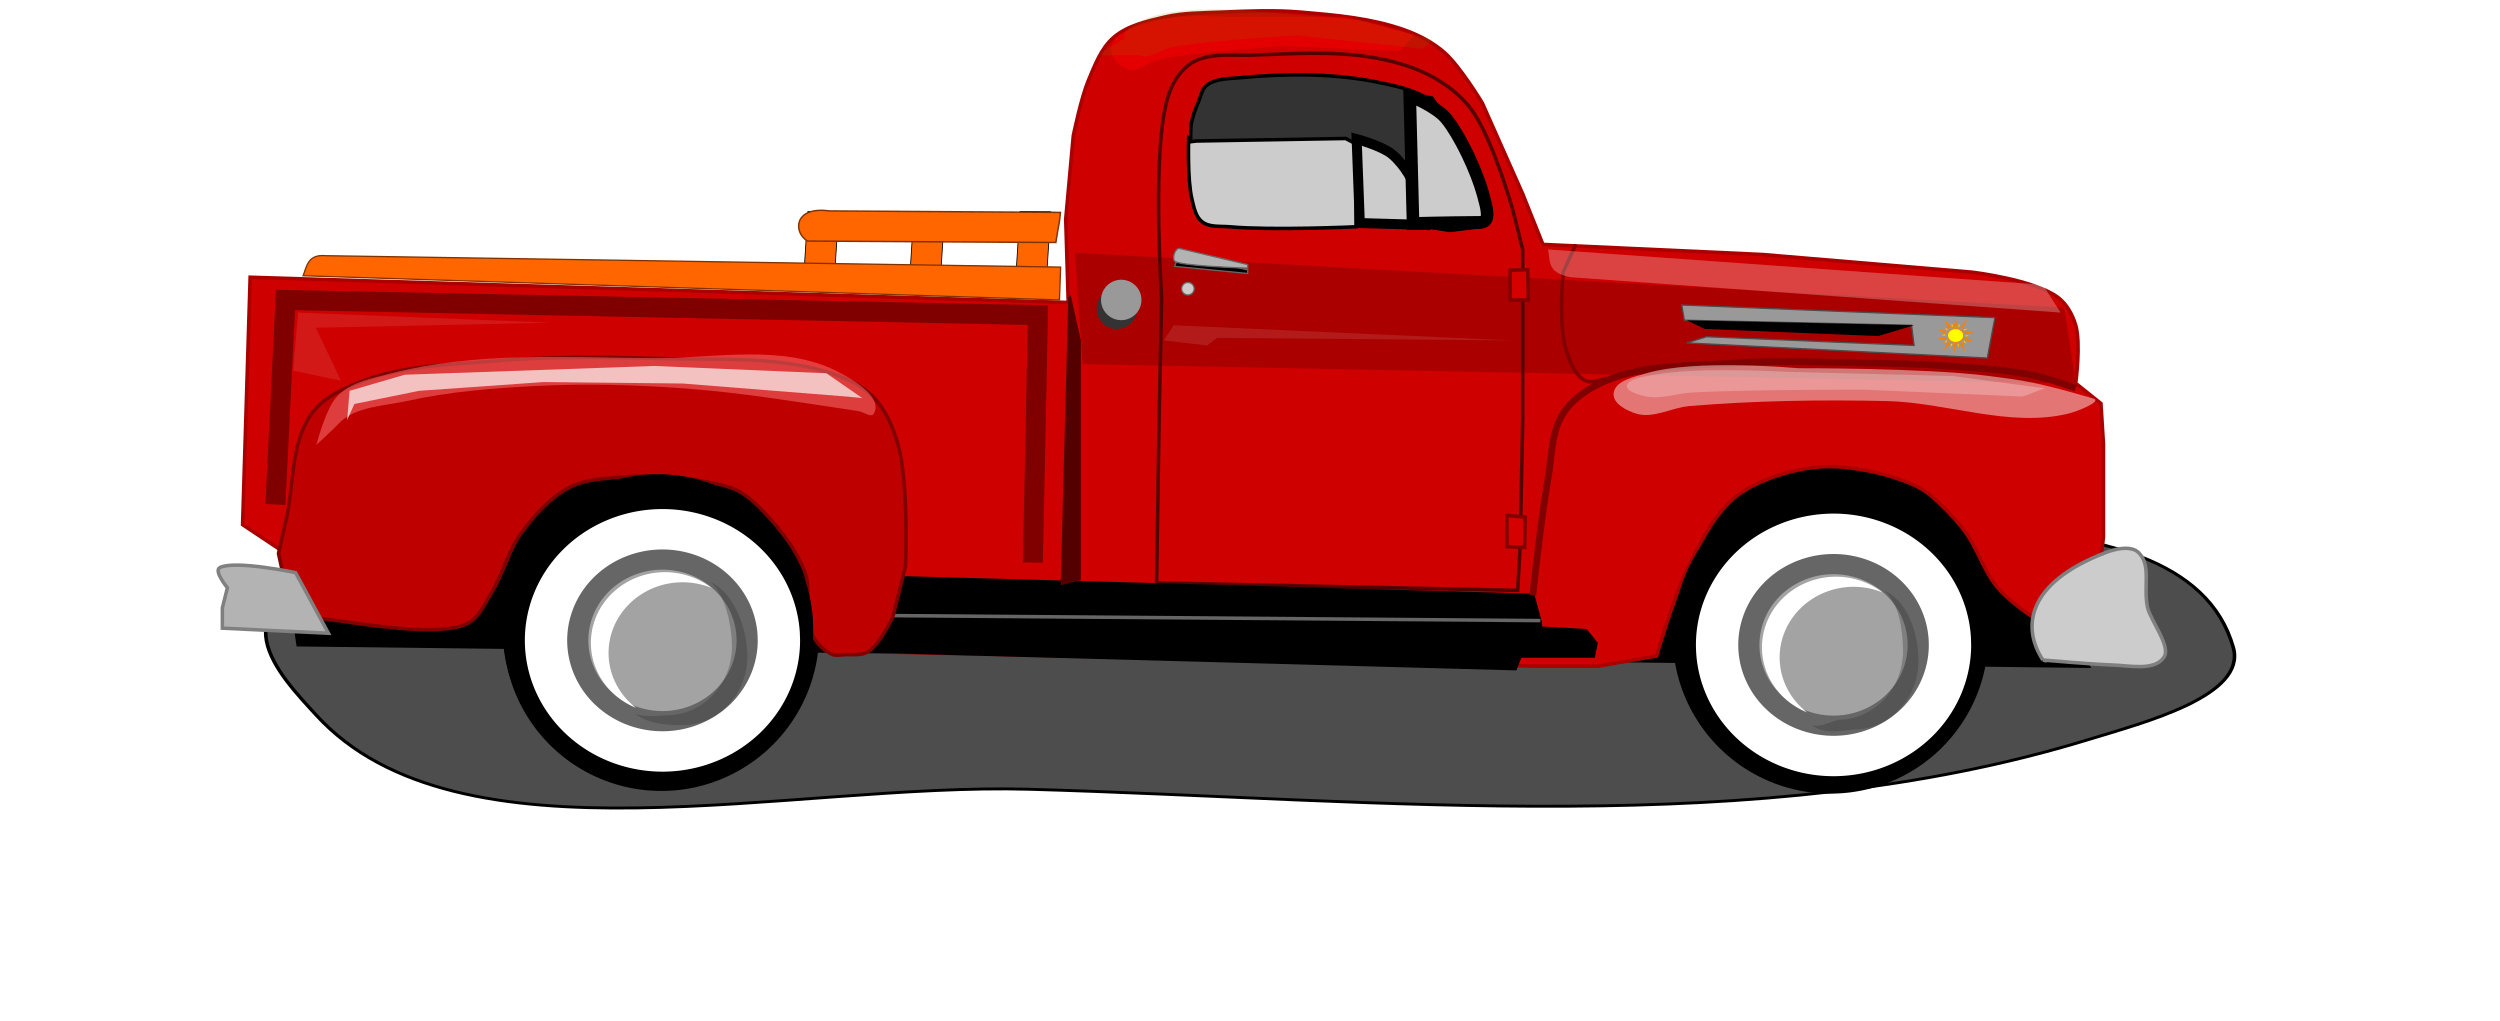 <?xml version="1.0" encoding="UTF-8"?>
<svg width="187.12mm" height="76.395mm" version="1.1" viewBox="0 0 187.12 76.395" xmlns="http://www.w3.org/2000/svg">
<defs>
<filter id="d" x="-.016" y="-.047" width="1.032" height="1.094" color-interpolation-filters="sRGB">
<feGaussianBlur stdDeviation="0.384"/>
</filter>
<filter id="c" x="-.042" y="-.245" width="1.084" height="1.49" color-interpolation-filters="sRGB">
<feGaussianBlur stdDeviation="0.714"/>
</filter>
<filter id="b" x="-.009" y="-.02" width="1.017" height="1.04" color-interpolation-filters="sRGB">
<feGaussianBlur stdDeviation="0.145"/>
</filter>
<filter id="a" x="-.089" y="-.079" width="1.179" height="1.159" color-interpolation-filters="sRGB">
<feGaussianBlur stdDeviation="0.336"/>
</filter>
<filter id="m" x="-.015" y="-.057" width="1.03" height="1.115" color-interpolation-filters="sRGB">
<feGaussianBlur stdDeviation="0.122"/>
</filter>
<filter id="l" x="-.006" y="-.112" width="1.013" height="1.224" color-interpolation-filters="sRGB">
<feGaussianBlur stdDeviation="0.07"/>
</filter>
<filter id="k" x="-.032" y="-.492" width="1.064" height="1.985" color-interpolation-filters="sRGB">
<feGaussianBlur stdDeviation="0.416"/>
</filter>
<filter id="j" x="-.184" y="-.013" width="1.369" height="1.026" color-interpolation-filters="sRGB">
<feGaussianBlur stdDeviation="0.116"/>
</filter>
<filter id="i" x="-.021" y="-.144" width="1.041" height="1.288" color-interpolation-filters="sRGB">
<feGaussianBlur stdDeviation="0.593"/>
</filter>
<filter id="h" x="-.035" y="-.199" width="1.071" height="1.397" color-interpolation-filters="sRGB">
<feGaussianBlur stdDeviation="0.334"/>
</filter>
<filter id="g" x="-.027" y="-.022" width="1.054" height="1.043" color-interpolation-filters="sRGB">
<feGaussianBlur stdDeviation="0.089"/>
</filter>
<filter id="f" x="-.041" y="-.032" width="1.082" height="1.064" color-interpolation-filters="sRGB">
<feGaussianBlur stdDeviation="0.143"/>
</filter>
<filter id="e" x="-.135" y="-.742" width="1.269" height="2.484" color-interpolation-filters="sRGB">
<feGaussianBlur stdDeviation="8.092"/>
</filter>
</defs>
<g transform="translate(116.24 -115.23)">
<path transform="matrix(1.022 0 0 .823 .507 26.004)" d="m49.321 167.28c-3.685-16.069-31.871-9.24-48.295-10.67-29.866-2.601-79.743 1.123-89.852 3.931-10.108 2.808-4.839 9.398-2.246 12.916 10.414 14.13 34.684 6.121 52.226 6.739 25.86 0.911 53.308 4.698 77.497-4.493 4.236-1.609 11.683-4.007 10.67-8.424z" fill="#4d4d4d" filter="url(#e)" stroke="#000" stroke-width=".265px"/>
<path d="m-40.27 136.92 0.376-5.856 2.301 0.013-0.38 5.927z" fill="#f60" stroke="#000" stroke-width=".062"/>
<path d="m-48.207 136.92 0.376-5.856 2.301 0.013-0.38 5.927z" fill="#f60" stroke="#000" stroke-width=".062"/>
<path d="m-56.145 136.92 0.376-5.856 2.301 0.013-0.38 5.927z" fill="#f60" stroke="#000" stroke-width=".062"/>
<path d="m-54.93 162.62a11.812 11.812 0 0 1-11.636 11.81 11.812 11.812 0 0 1-11.982-11.46 11.812 11.812 0 0 1 11.28-12.151 11.812 11.812 0 0 1 12.317 11.098"/>
<path d="m32.583 162.82a11.812 11.812 0 0 1-11.636 11.81 11.812 11.812 0 0 1-11.982-11.46 11.812 11.812 0 0 1 11.28-12.151 11.812 11.812 0 0 1 12.317 11.098"/>
<path d="m-95.056 155.64 1.134 7.84 133.98 1.608-7.37-15.679-122.64 0.201z" stroke="#000" stroke-width=".273px"/>
<path d="m-95.25 156.39-2.835-1.89 0.567-18.521 61.232 1.89-0.189-6.237 0.567-6.237s0.576-2.834 1.134-4.158c0.483-1.145 0.947-2.403 1.89-3.213 1.029-0.884 2.46-1.198 3.78-1.512 1.415-0.337 2.894-0.315 4.347-0.378 1.951-0.085 3.913-0.165 5.859 0 2.611 0.221 5.279 0.447 7.748 1.323 1.09 0.386 2.154 0.938 3.024 1.701 1.184 1.038 2.835 3.78 2.835 3.78l3.024 6.804 1.512 3.78 16.442 0.756 15.686 1.323s4.642 0.548 6.426 1.89c0.656 0.494 1.093 1.29 1.323 2.079 0.405 1.391 0 4.347 0 4.347l1.89 1.512 0.189 3.024v6.993l-0.945 7.559s-2.208-0.459-3.213-0.945c-1.18-0.571-2.245-1.384-3.213-2.268-1.65-1.506-1.845-3.366-3.251-5.103-0.65-0.803-1.613-1.81-2.419-2.457-0.814-0.652-1.841-1.007-2.835-1.323-1.342-0.427-3.316-0.774-4.725-0.756-1.544 0.02-3.098 0.382-4.536 0.945-1.026 0.401-2.047 0.93-2.835 1.701-1.437 1.406-2.337 3.293-3.213 5.103-0.989 2.045-2.268 6.426-2.268 6.426l-4.347 0.756h-4.914l-52.35-1.134-1.512-1.512s0.221-3.246-0.378-4.725c-0.577-1.425-1.63-2.625-2.646-3.78-0.619-0.703-1.464-1.599-2.268-2.079-0.975-0.582-2.286-0.735-3.402-0.945-1.92-0.361-3.912-0.36-5.859-0.189-1.218 0.107-2.507 0.188-3.591 0.756-1.46 0.766-2.609 2.077-3.591 3.402-1.007 1.358-1.39 3.091-2.268 4.536-0.445 0.732-1.512 2.079-1.512 2.079l-2.079 0.567-7.37-0.567-2.835-0.378-1.134-0.378z" fill="#ce0000" stroke="#a00" stroke-width=".265px"/>
<path transform="matrix(1.082 0 0 .99 -3.244 1.392)" d="m-30.068 134.1 68.421 4.143 0.802 5.746-68.688-1.47z" fill="#a00" filter="url(#i)"/>
<path d="m-2.646 159.42 0.189-3.402 0.189-9.449v-12.662l-0.756-3.024s-1.474-5.214-3.024-7.37c-0.73-1.016-1.748-1.838-2.835-2.457-1.385-0.789-2.965-1.24-4.536-1.512-2.98-0.516-6.049-0.295-9.071-0.189-1.391 0.049-2.879-0.17-4.158 0.378-0.616 0.264-1.135 0.769-1.512 1.323-0.527 0.774-0.779 1.724-0.945 2.646-0.816 4.526-0.189 13.796-0.189 13.796l-0.189 9.071-0.189 12.284z" fill="none" stroke="#500" stroke-width=".265px"/>
<path d="m-3.213 136.17" fill="#d50000" stroke="#800000" stroke-width=".265px"/>
<path d="m-1.857 137.68h-1.334l-0.022-2.224 1.323-0.044z" fill="#d50000" stroke="#800000" stroke-width=".265px"/>
<path d="m-2.127 156.2 0.049-2.268-1.378-0.122 0.007 2.335z" fill="#d50000" stroke="#800000" stroke-width=".265px"/>
<path d="m-11.717 131.82-0.189-9.638 2.835 0.378 1.323 1.89 2.268 3.78 0.567 3.024-0.567 0.945-2.268 0.279z" fill="none" stroke="#000" stroke-width=".265px"/>
<path d="m-27.27 125.59 5.158-0.378 7.37 0.189v6.804s-6.312 0.283-9.449 0c-0.701-0.063-1.525 0.057-2.079-0.378-0.488-0.383-0.611-1.098-0.756-1.701-0.354-1.472-0.244-4.536-0.244-4.536z" fill="#ccc" stroke="#000" stroke-width=".265px"/>
<path transform="scale(.265)" d="m-88.572 456.8c-3.162 0.303-6.79 0.179-9.285 2.144-1.255 0.988-1.531 2.81-2.143 4.285-0.864 2.087-1.745 4.205-2.143 6.428-0.305 1.707-0.168 5.199-0.168 5.199l1.596-0.199 42.143-0.713 15 7.856 7.857 17.071s9.03 1.222 13.287 0c1.11-0.319 2.109 0.468 2.938-0.337 0.704-0.683 1.349-1.509 1.633-2.447 0.345-1.14 0.261-2.41 0-3.572-0.671-2.986-3.399-8.562-3.399-8.562s-5.742-14.39-11.329-19.328c-4.3-3.801-10.371-5.209-15.986-6.394-13.054-2.757-26.719-2.704-40-1.43z" fill="#333" stroke="#000" stroke-width="1px"/>
<path d="m-51.405 163.95v-2.268l1.89-0.378 0.378-2.835 47.625 1.323 0.567 2.079v0.378l3.402 0.189 0.756 0.945-0.189 0.945h-5.481l-0.378 0.945z" stroke="#000" stroke-width=".265px"/>
<path d="m-0.945 161.68-49.137-0.378" fill="none" stroke="#666" stroke-width=".265px"/>
<path d="m-95.628 152.99 0.756-15.308 56.318 1.134-0.378 18.521" fill="none" filter="url(#d)" stroke="#800000" stroke-width="1.5"/>
<path transform="scale(.265)" d="m-252.86 536.09c-15.471-0.466-31.005-0.586-46.428 0.713-12.482 1.051-25.439 1.25-37.143 5.715-5.307 2.025-11.014 4.643-14.287 9.285-5.923 8.401-4.813 19.988-7.143 30-0.725 3.117-2.127 9.361-2.127 9.361l3.557 16.354 4.285 1.43 10.715 1.428s18.585 3.023 27.855 2.143c2.703-0.257 5.623-0.601 7.857-2.143 2.665-1.84 4.033-5.09 5.715-7.857 3.319-5.459 4.767-12.011 8.572-17.143 3.712-5.006 8.051-9.964 13.57-12.857 4.094-2.147 8.967-2.453 13.572-2.857 7.356-0.646 14.885-0.649 22.143 0.715 4.218 0.793 9.173 1.371 12.857 3.572 3.038 1.815 6.231 5.199 8.57 7.856 3.841 4.363 7.104 8.899 9.286 14.287 2.262 5.588-0.477 12.465 2.144 17.857 1.177 2.422 3.236 4.656 5.713 5.713 1.085 0.463 2.359 0.135 3.537 0.076 2.168-0.108 4.597 0.319 6.463-0.789 3.522-2.092 7.144-10 7.144-10l3.57-14.287s0.949-23.26-2.143-34.285c-1.381-4.922-3.528-9.957-7.143-13.572s-8.659-5.73-13.572-7.143c-15.145-4.355-31.391-3.096-47.143-3.57z" fill="#bf0000" stroke="#800000" stroke-width="1px"/>
<path d="m-92.562 148.53s0.582-2.233 1.281-3.283c0.89-1.337 2.791-1.679 4.347-2.079 6.355-1.635 13.092-1.172 19.655-1.134 4.547 0.027 9.53-1.068 13.607 0.945 1.281 0.632 3.528 1.964 2.835 3.213-0.186 0.335-0.755-0.133-1.134-0.189-4.336-0.644-8.668-1.379-13.04-1.701-3.644-0.268-7.311-0.367-10.961-0.189-3.294 0.161-6.608 0.42-9.827 1.134-1.75 0.388-3.871 0.398-5.103 1.701-0.494 0.522-1.659 1.583-1.659 1.583z" fill="#ff8080" opacity=".477"/>
<path transform="matrix(.949 0 0 .579 -3.451 60.388)" d="m-91.47 149.02 0.189-3.78 4.347-2.079 19.655-1.134 13.607 0.945 2.835 3.213-1.134-0.189-13.04-1.701-10.961-0.189-9.827 1.134-5.103 1.701z" fill="#fff" filter="url(#c)" opacity=".824"/>
<path d="m-1.512 159.79s0.616-5.817 1.134-8.693c0.298-1.654 0.223-3.501 1.134-4.914 0.73-1.133 1.968-1.938 3.213-2.457 2.994-1.247 6.403-1.102 9.638-1.323 3.268-0.223 6.552-0.055 9.827 0 1.891 0.032 3.783 0.056 5.67 0.189 2.339 0.165 4.697 0.278 6.993 0.756 1.034 0.215 3.024 0.945 3.024 0.945" fill="none" filter="url(#b)" stroke="#800000" stroke-width=".5"/>
<path d="m4.536 144.68c0.084-0.958 1.536-1.235 2.457-1.512 3.621-1.09 11.339-0.378 11.339-0.378s9.483-0.025 14.174 0.567c2.685 0.339 3.563 0.436 7.938 1.701 0.706 0.204-1.175 0.962-1.89 1.134-4.421 1.061-9.062-0.846-13.607-0.945-4.914-0.107-9.843-0.033-14.741 0.378-1.332 0.112-2.689 0.952-3.969 0.567-0.726-0.219-1.767-0.756-1.701-1.512z" fill="#fff" opacity=".458"/>
<g>
<path d="m-55.374 162.35a11.623 11.623 0 0 1-11.45 11.621 11.623 11.623 0 0 1-11.79-11.276 11.623 11.623 0 0 1 11.1-11.957 11.623 11.623 0 0 1 12.12 10.921"/>
<path d="m-56.356 163.16a10.3 9.827 0 0 1-10.147 9.826 10.3 9.827 0 0 1-10.448-9.534 10.3 9.827 0 0 1 9.836-10.11 10.3 9.827 0 0 1 10.741 9.234" fill="#fff"/>
<path d="m-59.525 163.16a7.131 6.804 0 0 1-7.025 6.803 7.131 6.804 0 0 1-7.234-6.601 7.131 6.804 0 0 1 6.81-6.999 7.131 6.804 0 0 1 7.436 6.393" fill="#333" opacity=".747"/>
<path d="m-61.11 163.16a5.546 5.292 0 0 1-5.464 5.291 5.546 5.292 0 0 1-5.626-5.134 5.546 5.292 0 0 1 5.296-5.444 5.546 5.292 0 0 1 5.783 4.972" fill="#e6e6e6" opacity=".477"/>
<path d="m-66.714 158.06a5.546 5.292 0 0 0-5.297 5.444 5.546 5.292 0 0 0 3.377 4.71 5.546 5.292 0 0 1-2.054-3.954 5.546 5.292 0 0 1 5.297-5.444 5.546 5.292 0 0 1 2.409 0.421 5.546 5.292 0 0 0-3.732-1.177z" fill="#fff" filter="url(#a)"/>
<path d="m-64.932 169.49c2.648-0.125 4.71-2.488 4.632-5.305-0.058-2.011-1.012-4.598-2.754-5.384 1.098 0.945 1.555 3.146 1.597 4.647 0.079 2.817-1.984 5.179-4.632 5.305-0.722 0.032-1.938 0.19-2.603-0.112 0.92 0.793 2.577 0.903 3.76 0.849z" fill="#333" filter="url(#f)" opacity=".573"/>
</g>
<g transform="translate(87.653 .34)">
<path d="m-55.374 162.35a11.623 11.623 0 0 1-11.45 11.621 11.623 11.623 0 0 1-11.79-11.276 11.623 11.623 0 0 1 11.1-11.957 11.623 11.623 0 0 1 12.12 10.921"/>
<path d="m-56.356 163.16a10.3 9.827 0 0 1-10.147 9.826 10.3 9.827 0 0 1-10.448-9.534 10.3 9.827 0 0 1 9.836-10.11 10.3 9.827 0 0 1 10.741 9.234" fill="#fff"/>
<path d="m-59.525 163.16a7.131 6.804 0 0 1-7.025 6.803 7.131 6.804 0 0 1-7.234-6.601 7.131 6.804 0 0 1 6.81-6.999 7.131 6.804 0 0 1 7.436 6.393" fill="#333" opacity=".747"/>
<path d="m-61.11 163.16a5.546 5.292 0 0 1-5.464 5.291 5.546 5.292 0 0 1-5.626-5.134 5.546 5.292 0 0 1 5.296-5.444 5.546 5.292 0 0 1 5.783 4.972" fill="#e6e6e6" opacity=".477"/>
<path d="m-66.714 158.06a5.546 5.292 0 0 0-5.297 5.444 5.546 5.292 0 0 0 3.377 4.71 5.546 5.292 0 0 1-2.054-3.954 5.546 5.292 0 0 1 5.297-5.444 5.546 5.292 0 0 1 2.409 0.421 5.546 5.292 0 0 0-3.732-1.177z" fill="#fff" filter="url(#a)"/>
<path d="m-64.932 169.49c2.648-0.125 4.71-2.488 4.632-5.305-0.058-2.011-0.813-4.3-2.555-5.086 1.098 0.945 1.356 2.848 1.399 4.349 0.079 2.817-1.984 5.179-4.632 5.305-0.722 0.032-1.541 0.686-2.206 0.384 0.92 0.793 2.18 0.407 3.363 0.352z" fill="#333" filter="url(#g)" opacity=".573"/>
</g>
<path d="m1.701 133.53-0.945 2.079s-0.356 3.859 0.189 5.67c0.277 0.921 0.645 2.041 1.512 2.457 0.458 0.22 1.512-0.189 1.512-0.189" fill="none" stroke="#800000" stroke-width=".265px"/>
<path d="m-94.116 158.09s-4.54-0.953-5.67-0.378c-0.48 0.244 0.567 1.512 0.567 1.512l-0.378 1.512v1.512l7.938 0.378z" fill="#b3b3b3" stroke="#808080" stroke-width=".265px"/>
<path d="m36.664 164.63s3.524 0.315 5.292 0.378c1.259 0.045 3.086 0.456 3.78-0.596 0.528-0.801-1.022-2.768-1.233-3.704-0.348-1.537 0.311-3.177-0.685-4.129-0.729-0.696-2.428 0-2.428 0-6.095 2.331-6.25 5.72-4.725 8.051z" fill="#ccc" stroke="#808080" stroke-width=".265px"/>
<path d="m-36.853 159.04 0.567-21.545 0.189-0.189 0.756 3.402v17.954z" fill="#500" filter="url(#j)"/>
<path d="m-0.378 133.9c0.21 0.787-0.169 1.729 1.701 2.079l36.664 2.646-1.323-2.079z" fill="#fff" opacity=".263"/>
<path d="m-31.136 138.34a1.512 1.512 0 0 1-1.489 1.512 1.512 1.512 0 0 1-1.534-1.467 1.512 1.512 0 0 1 1.444-1.555 1.512 1.512 0 0 1 1.577 1.421" fill="#333"/>
<path d="m-30.805 137.68a1.512 1.512 0 0 1-1.489 1.512 1.512 1.512 0 0 1-1.534-1.467 1.512 1.512 0 0 1 1.444-1.555 1.512 1.512 0 0 1 1.577 1.421" fill="#999"/>
<path d="m-90.714 143.73-1.89-3.969 17.576-0.378-18.899-0.756-0.378 4.347z" fill="#fff" filter="url(#m)" opacity=".305"/>
<path d="m-3.024 140.71-22.112-0.189-0.756 0.567-3.251-0.378 0.756-1.134z" fill="#fff" filter="url(#l)" opacity=".321"/>
<path d="m9.638 138.06 23.435 0.945-0.567 3.024-22.49-1.134 1.471-0.46 15.538 0.649-0.189-1.512-17.009-0.378z" fill="#999" stroke="#4d4d4d" stroke-width=".1"/>
<path d="m5.528 144.09c0.073-0.521 1.338-0.672 2.14-0.823 3.154-0.593 9.877-0.206 9.877-0.206l12.346 0.308 6.914 0.925-1.646 0.617-11.853-0.514s-8.574-0.018-12.84 0.206c-1.16 0.061-2.342 0.518-3.457 0.308-0.633-0.119-1.539-0.411-1.482-0.823z" fill="#fff" filter="url(#k)" opacity=".496"/>
<path d="m-36.942 137.68-56.607-1.812c0.271-0.738 0.375-1.616 1.67-1.5l55.026 0.855z" fill="#f60" stroke="#803300" stroke-width=".1"/>
<path d="m-37.212 133.38-18.59-0.107c-1.092-0.66-1.019-2.621 1.63-2.256l17.305 0.111c-0.115 1.151-0.042 0.298-0.345 2.251z" fill="#f60" stroke="#803300" stroke-width=".111"/>
<path d="m-27.93 134.23-0.401 0.935 5.479 0.535v-0.267z" stroke="#666" stroke-width=".1"/>
<path d="m-27.93 133.83c-0.33-0.078-0.597 0.658-0.401 0.935 0.266 0.377 5.479 0.535 5.479 0.535v-0.267z" fill="#b3b3b3" stroke="#666" stroke-width=".1"/>
<path d="m-26.861 136.84a0.468 0.468 0 0 1-0.461 0.468 0.468 0.468 0 0 1-0.474-0.454 0.468 0.468 0 0 1 0.447-0.481 0.468 0.468 0 0 1 0.488 0.439" fill="#ccc" stroke="#666" stroke-linecap="round" stroke-linejoin="bevel" stroke-width=".1"/>
<path d="m10.016 139.21 17.007 0.366-2.701 0.809-12.963-0.535z"/>
<path d="m-33.07 118.96c-0.01-0.959 0.889-1.296 1.453-1.611 2.216-1.238 7.14-0.848 7.14-0.848l8.993-0.022 5.127 1.368-1.119 1.21-8.66-0.378s-6.221 0.375-9.289 0.989c-0.834 0.167-1.636 1.062-2.47 0.73-0.473-0.188-1.166-0.681-1.174-1.438z" fill="#f00" opacity=".458"/>
<path transform="matrix(1.002 0 0 .878 1.557 13.684)" d="m-33.608 118.96c-0.01-0.959 0.887-1.296 1.449-1.611 2.211-1.238 7.122-0.848 7.122-0.848l9.104 0.891 5.381 1.672-0.717 0.753-9.438-1.139s-6.206 0.375-9.266 0.989c-0.832 0.167-1.632 1.062-2.464 0.73-0.472-0.188-3.469 0.176-2.904-0.221z" fill="#808000" filter="url(#h)" opacity=".389"/>
<g transform="matrix(.16 0 0 .16 8.066 121.56)">
<path d="m138.04 108.28-0.936 4.934 1.446-0.085z" fill="#ff7d00"/>
<path d="m143.32 109.82-3.277 3.805 1.295 0.649z" fill="#ff7d00"/>
<path d="m147.19 115.44-5.021 0.05 0.367 1.401z" fill="#ff7d00"/>
<path d="m146.79 120.57-4.374-2.467-0.383 1.397z" fill="#ff7d00"/>
<path d="m142.55 125.27-1.348-4.837-1.258 0.717z" fill="#ff7d00"/>
<path d="m137.06 126.32 1.251-4.863-1.449-8e-3z" fill="#ff7d00"/>
<path d="m132.12 124.6 3.515-3.586-1.25-0.731z" fill="#ff7d00"/>
<path d="m128.53 119.3 5.021-0.05-0.367-1.401z" fill="#ff7d00"/>
<path d="m128.78 114.22 4.374 2.467 0.383-1.397z" fill="#ff7d00"/>
<path d="m132.59 109.63 1.941 4.631 1.159-0.869z" fill="#ff7d00"/>
<path d="m139.87 111.76c-0.155-0.042-0.869 1.532-0.869 1.532l0.661 0.177z" fill="#ff0" stroke="#ff7b00" stroke-width=".179"/>
<path d="m136.09 111.58c-0.155 0.042 0.014 1.761 0.014 1.761l0.661-0.177z" fill="#ff0" stroke="#ff7b00" stroke-width=".179"/>
<path d="m132.75 113.66c-0.092 0.132 1.143 1.34 1.143 1.34l0.392-0.56z" fill="#ff0" stroke="#ff7b00" stroke-width=".179"/>
<path d="m131.34 117.2c0.014 0.16 1.737 0.292 1.737 0.292l-0.06-0.681z" fill="#ff0" stroke="#ff7b00" stroke-width=".179"/>
<path d="m132.57 120.92c0.114 0.114 1.518-0.892 1.518-0.892l-0.484-0.484z" fill="#ff0" stroke="#ff7b00" stroke-width=".179"/>
<path d="m135.54 122.85c0.152 0.053 0.98-1.464 0.98-1.464l-0.646-0.225z" fill="#ff0" stroke="#ff7b00" stroke-width=".179"/>
<path d="m139.38 123.09c0.155-0.043-0.027-1.761-0.027-1.761l-0.659 0.182z" fill="#ff0" stroke="#ff7b00" stroke-width=".179"/>
<path d="m144.28 117.6c0-0.161-1.705-0.443-1.705-0.443v0.684z" fill="#ff0" stroke="#ff7b00" stroke-width=".179"/>
<path d="m143.45 114.2c-0.068-0.146-1.732 0.319-1.732 0.319l0.289 0.62z" fill="#ff0" stroke="#ff7b00" stroke-width=".179"/>
<path d="m142.93 121.31c0.114-0.114-0.893-1.518-0.893-1.518l-0.484 0.484z" fill="#ff0" stroke="#ff7b00" stroke-width=".179"/>
<ellipse cx="137.92" cy="117.39" rx="3.785" ry="3.232" fill="#ff0" stroke="#ff7b00" stroke-width=".476"/>
</g>
<path d="m-14.698 125.64s1.912 0.515 2.646 1.134c0.975 0.822 1.609 2.027 2.079 3.213 0.259 0.655 0.378 2.079 0.378 2.079l-4.865-0.14z" fill="#ccc" stroke="#000" stroke-width=".75"/>
<path d="m-10.723 122.4s1.984 0.783 2.744 1.724c1.011 1.25 2.265 3.875 2.752 5.678 0.269 0.995 0.588 2.063-0.204 2.068-2.853 0.02-5.046 0.084-5.046 0.084z" fill="#ccc" stroke="#000" stroke-width=".942"/>
</g>
</svg>
